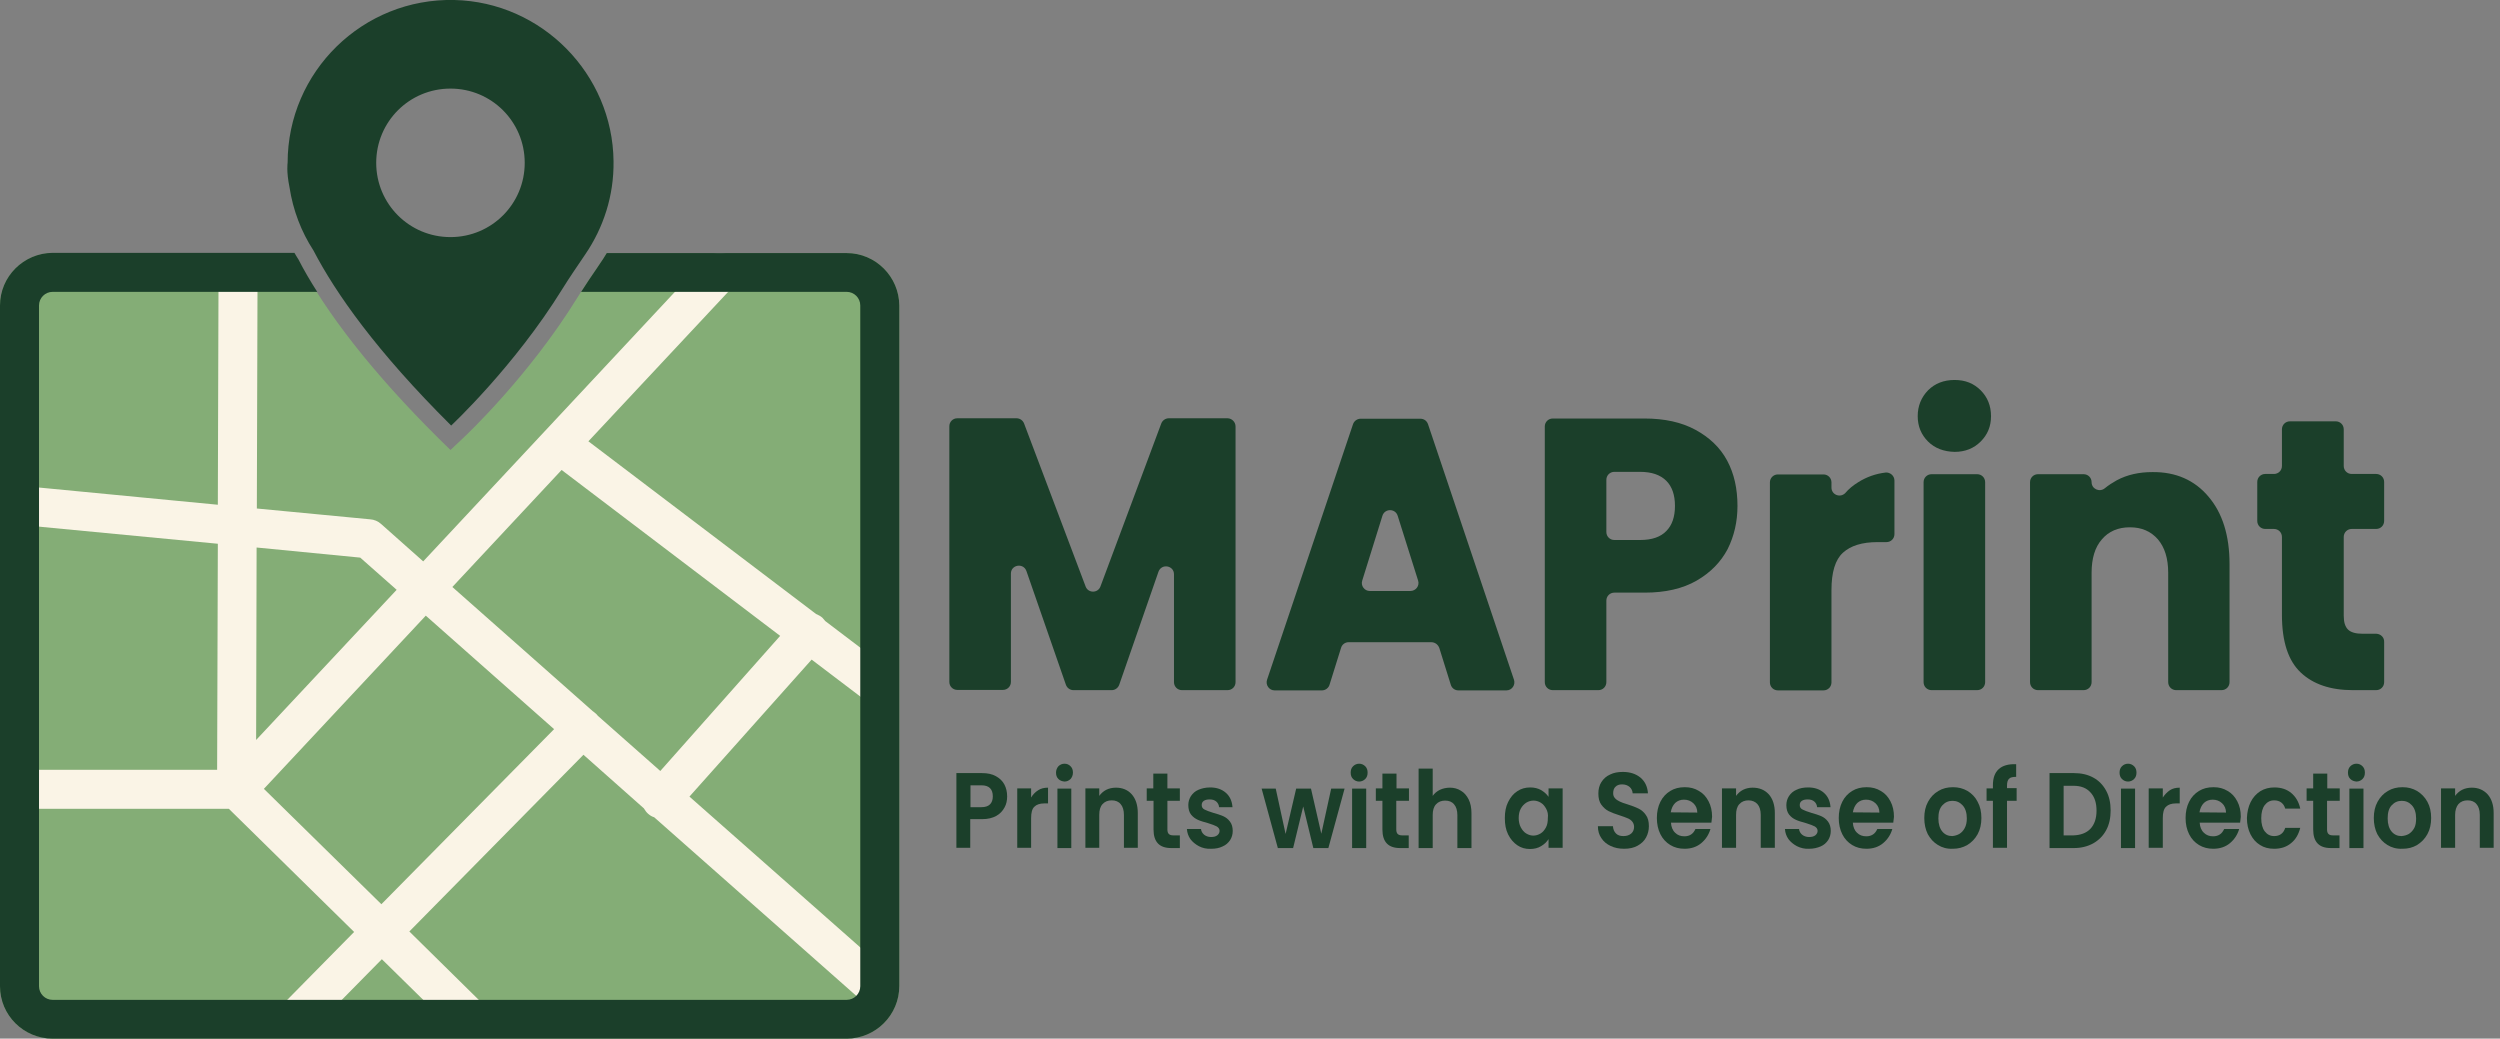 <?xml version="1.0" encoding="utf-8"?>
<!-- Generator: Adobe Illustrator 24.0.3, SVG Export Plug-In . SVG Version: 6.00 Build 0)  -->
<svg version="1.1" id="a" xmlns="http://www.w3.org/2000/svg" xmlns:xlink="http://www.w3.org/1999/xlink" x="0px" y="0px"
	 viewBox="0 0 1063.9 442" style="enable-background:new 0 0 1063.9 442;" xml:space="preserve">
<rect x="0" y="0" width="1063.9" height="442" fill="#808080" stroke="none"/>
<style type="text/css">
	.st0{fill:#84AD76;}
	.st1{fill:#FAF4E6;}
	.st2{fill:#1B3F2A;}
</style>
<path class="st0" d="M360.3,107.7H258.2c-1,1.6-2,3.3-3.1,4.8l-1,1.5c-2.9,4.2-5.9,8.6-8.6,13c-20.7,33.4-47.4,58.5-48.6,59.6
	l-5.2,4.9l-5.1-5c-27.7-27.5-47.8-53.1-59.8-76c-0.6-0.9-1.1-1.8-1.7-2.8H22.4C10,107.7,0,117.7,0,130v289.7C0,432,10,442,22.4,442
	h337.9c12.3,0,22.4-10,22.4-22.4V130C382.6,117.7,372.6,107.7,360.3,107.7L360.3,107.7z"/>
<path class="st1" d="M381.1,287l-29.9-22.7c-0.4-0.5-0.8-0.9-1.2-1.4c-0.8-0.7-1.7-1.2-2.7-1.6l-96.9-73.5l61.9-66.2
	c3.1-3.3,3-8.6-0.4-11.7c-3.3-3.1-8.6-3-11.7,0.4L180.1,238.9L162.2,223c-1.3-1.2-3-1.9-4.7-2l-48.2-4.6l0.3-99.8
	c0-4.6-16.6-4.6-16.6,0l-0.3,98.2l-84.2-8.1c-4.6-0.4-6.1,16.1-1.6,16.5l85.8,8.2l-0.3,96.2H7.8c-4.6,0-4.6,16.6,0,16.6h89.6
	l53.3,52.4l-32.6,33.1c-3.2,3.3,10.2,13.3,11.8,11.6l32.6-33.1l33.8,33.2c1.6,1.6,14.9-8.6,11.6-11.8l-33.7-33.2l74.1-75.2L274,344
	c0.5,0.8,1,1.6,1.8,2.3c0.8,0.7,1.6,1.2,2.6,1.5l89.3,78.9c1.6,1.4,3.5,2.1,5.5,2.1c2.3,0,4.6-1,6.2-2.8c3-3.4,2.7-8.7-0.7-11.7
	L293.4,339l52-58.3l25.7,19.5c1.5,1.1,3.3,1.7,5,1.7C378.6,301.9,384.7,289.8,381.1,287L381.1,287z M153.3,237.3l15.5,13.7
	l-59.8,63.9l0.2-81.9L153.3,237.3z M162.3,384.8l-50-49.1l68.9-73.7l54.6,48.3L162.3,384.8z M281,328.1l-26.6-23.5
	c-0.2-0.3-0.4-0.5-0.7-0.8c-0.5-0.5-1-0.8-1.5-1.2l-59.7-52.8l46.5-49.8l93,70.6L281,328.1L281,328.1z"/>
<path class="st2" d="M360.3,107.7H258.2c-1,1.6-2,3.3-3.1,4.8l-1,1.5c-2.3,3.3-4.6,6.8-6.8,10.2h113c3.2,0,5.8,2.6,5.8,5.8v289.7
	c0,3.2-2.6,5.8-5.8,5.8H22.4c-3.2,0-5.8-2.6-5.8-5.8V130c0-3.2,2.6-5.8,5.8-5.8h112.6c-3-4.7-5.7-9.3-8-13.8
	c-0.6-0.9-1.1-1.8-1.7-2.8H22.4C10,107.7,0,117.7,0,130v289.7C0,432,10,442,22.4,442h337.9c12.3,0,22.4-10,22.4-22.4V130
	C382.6,117.7,372.6,107.7,360.3,107.7L360.3,107.7z"/>
<path class="st2" d="M193.4,0c-39-0.9-71,30.5-71,69.3c0,0-0.6,3.5,0.8,10.4c1.5,9.8,5,18.9,10.2,26.9c9.4,18.1,26.8,42.9,58.6,74.5
	c0,0,26.9-25.1,47.3-58.1c3.1-5,6.5-9.9,9.8-14.8c7.7-11.3,12.2-24.9,12-39.6C260.7,31.5,230.6,0.9,193.4,0z M191.7,100.9
	c-17.5,0-31.6-14.1-31.6-31.6s14.1-31.6,31.6-31.6s31.6,14.1,31.6,31.6S209.2,100.9,191.7,100.9z"/>
<path class="st2" d="M525.8,181.5v108.8c0,1.9-1.5,3.4-3.4,3.4H503c-1.9,0-3.4-1.5-3.4-3.4v-45.9c0-3.8-5.3-4.7-6.6-1.1l-16.7,48.1
	c-0.5,1.4-1.8,2.3-3.2,2.3h-16.3c-1.4,0-2.7-0.9-3.2-2.3L436.8,243c-1.3-3.6-6.6-2.7-6.6,1.1v46.1c0,1.9-1.5,3.4-3.4,3.4h-19.4
	c-1.9,0-3.4-1.5-3.4-3.4V181.4c0-1.9,1.5-3.4,3.4-3.4h25.2c1.4,0,2.7,0.9,3.2,2.2l26.2,69.4c1.1,2.9,5.2,2.9,6.3,0l25.9-69.4
	c0.5-1.3,1.8-2.2,3.2-2.2h25.1C524.3,178.1,525.8,179.6,525.8,181.5L525.8,181.5z"/>
<path class="st2" d="M609.1,273.3h-35.2c-1.5,0-2.8,1-3.2,2.4l-4.9,15.7c-0.4,1.4-1.8,2.4-3.2,2.4h-20.2c-2.3,0-3.9-2.3-3.2-4.5
	l36.6-108.8c0.5-1.4,1.8-2.3,3.2-2.3h25.5c1.5,0,2.7,0.9,3.2,2.3l36.6,108.8c0.7,2.2-0.9,4.5-3.2,4.5h-20.5c-1.5,0-2.8-1-3.2-2.4
	l-4.9-15.7C611.9,274.2,610.6,273.3,609.1,273.3L609.1,273.3z M603.5,247.1l-8.7-27.6c-1-3.2-5.5-3.2-6.5,0l-8.6,27.6
	c-0.7,2.2,1,4.4,3.2,4.4h17.3C602.5,251.5,604.2,249.3,603.5,247.1L603.5,247.1z"/>
<path class="st2" d="M735.2,233.7c-2.9,5.5-7.3,10-13.2,13.4s-13.3,5.1-22.1,5.1h-12.9c-1.9,0-3.4,1.5-3.4,3.4v34.7
	c0,1.9-1.5,3.4-3.4,3.4h-19.4c-1.9,0-3.4-1.5-3.4-3.4V181.5c0-1.9,1.5-3.4,3.4-3.4h39c8.6,0,15.8,1.6,21.7,4.8S732,190.4,735,196
	c3,5.6,4.4,12,4.4,19.3C739.4,222,738,228.1,735.2,233.7L735.2,233.7z M709.1,226c2.5-2.5,3.7-6.1,3.7-10.7s-1.2-8.2-3.7-10.7
	c-2.5-2.5-6.2-3.8-11.2-3.8h-10.9c-1.9,0-3.4,1.5-3.4,3.4v22.2c0,1.9,1.5,3.4,3.4,3.4H698C703,229.8,706.7,228.5,709.1,226
	L709.1,226z"/>
<path class="st2" d="M790.8,205.2c3.5-2.2,7.4-3.6,11.6-4.1c2-0.2,3.8,1.4,3.8,3.4v22.8c0,1.9-1.5,3.4-3.4,3.4h-3.8
	c-6.5,0-11.4,1.5-14.7,4.5c-3.3,3-4.9,8.3-4.9,15.9v39.3c0,1.9-1.5,3.4-3.4,3.4h-19.4c-1.9,0-3.4-1.5-3.4-3.4v-85.1
	c0-1.9,1.5-3.4,3.4-3.4h19.4c1.9,0,3.4,1.5,3.4,3.4v2.2c0,3,3.6,4.5,5.8,2.4C786.8,208,788.7,206.5,790.8,205.2L790.8,205.2z"/>
<path class="st2" d="M820.5,187.9c-2.9-2.9-4.4-6.5-4.4-10.8s1.5-8,4.4-11c2.9-2.9,6.7-4.4,11.3-4.4c4.6,0,8.2,1.5,11.1,4.4
	c2.9,2.9,4.4,6.6,4.4,11s-1.5,7.9-4.4,10.8c-2.9,2.9-6.6,4.4-11.1,4.4C827.3,192.2,823.4,190.8,820.5,187.9z M844.8,205.2v85.1
	c0,1.9-1.5,3.4-3.4,3.4H822c-1.9,0-3.4-1.5-3.4-3.4v-85.1c0-1.9,1.5-3.4,3.4-3.4h19.4C843.3,201.8,844.8,203.3,844.8,205.2
	L844.8,205.2z"/>
<path class="st2" d="M939.8,211.3c6,7,9,16.6,9,28.7v50.3c0,1.9-1.5,3.4-3.4,3.4h-19.3c-1.9,0-3.4-1.5-3.4-3.4v-46.5
	c0-6.2-1.5-10.9-4.4-14.3c-3-3.4-6.9-5.1-11.9-5.1s-9,1.7-11.9,5.1c-3,3.4-4.4,8.2-4.4,14.3v46.5c0,1.9-1.5,3.4-3.4,3.4h-19.4
	c-1.9,0-3.4-1.5-3.4-3.4v-85.1c0-1.9,1.5-3.4,3.4-3.4h19.4c1.9,0,3.4,1.5,3.4,3.4l0,0c0,2.9,3.4,4.4,5.6,2.6
	c1.6-1.3,3.3-2.4,5.1-3.4c4.5-2.4,9.5-3.5,15.2-3.5C925.9,200.8,933.9,204.3,939.8,211.3L939.8,211.3z"/>
<path class="st2" d="M1014.6,273.2v17.1c0,1.9-1.5,3.4-3.4,3.4h-9.9c-9.5,0-16.9-2.5-22.2-7.5c-5.3-5-8-13.1-8-24.5v-33.2
	c0-1.9-1.5-3.4-3.4-3.4h-3.7c-1.9,0-3.4-1.5-3.4-3.4v-16.6c0-1.9,1.5-3.4,3.4-3.4h3.7c1.9,0,3.4-1.5,3.4-3.4v-15.6
	c0-1.9,1.5-3.4,3.4-3.4H994c1.9,0,3.4,1.5,3.4,3.4v15.6c0,1.9,1.5,3.4,3.4,3.4h10.4c1.9,0,3.4,1.5,3.4,3.4v16.6
	c0,1.9-1.5,3.4-3.4,3.4h-10.4c-1.9,0-3.4,1.5-3.4,3.4v33.5c0,2.8,0.6,4.7,1.8,5.9c1.2,1.2,3.3,1.8,6.1,1.8h6
	C1013.2,269.8,1014.7,271.3,1014.6,273.2L1014.6,273.2z"/>
<path class="st2" d="M427.5,343.6c-0.8,1.5-1.9,2.7-3.5,3.6c-1.6,0.9-3.6,1.4-6.1,1.4h-5v12.2H407V329h10.9c2.3,0,4.3,0.4,5.9,1.3
	c1.6,0.9,2.8,2,3.6,3.5c0.8,1.5,1.2,3.2,1.2,5.1C428.6,340.6,428.3,342.2,427.5,343.6L427.5,343.6z M421.3,342.3
	c0.8-0.8,1.2-1.9,1.2-3.4c0-3.1-1.6-4.7-4.8-4.7H413v9.3h4.7C419.3,343.5,420.5,343.1,421.3,342.3z"/>
<path class="st2" d="M441.8,336.3c1.2-0.8,2.6-1.1,4.2-1.1v6.7h-1.6c-1.9,0-3.3,0.5-4.2,1.4c-1,0.9-1.4,2.6-1.4,4.9v12.6h-5.9v-25.3
	h5.9v3.9C439.5,338.2,440.5,337.1,441.8,336.3L441.8,336.3z"/>
<path class="st2" d="M450.4,331.5c-0.7-0.7-1-1.6-1-2.7s0.4-2,1-2.7c0.7-0.7,1.6-1.1,2.6-1.1c1.1,0,1.9,0.4,2.6,1.1
	c0.7,0.7,1,1.6,1,2.7s-0.4,2-1,2.7c-0.7,0.7-1.6,1.1-2.6,1.1C452,332.5,451.1,332.2,450.4,331.5z M455.9,335.6v25.3H450v-25.3H455.9
	z"/>
<path class="st2" d="M481.6,338c1.7,1.9,2.6,4.6,2.6,8v14.8h-5.9v-14c0-2-0.5-3.6-1.4-4.6c-0.9-1.1-2.2-1.6-3.8-1.6
	c-1.6,0-2.9,0.5-3.9,1.6c-1,1.1-1.4,2.6-1.4,4.6v14h-5.9v-25.3h5.9v3.2c0.8-1.1,1.8-2,3-2.6c1.2-0.6,2.6-0.9,4.1-0.9
	C477.6,335.2,479.9,336.1,481.6,338L481.6,338z"/>
<path class="st2" d="M496.8,340.8v12.2c0,0.9,0.2,1.5,0.6,1.9s1,0.6,1.9,0.6h2.8v5.4h-3.7c-5,0-7.5-2.6-7.5-7.9v-12.2H488v-5.3h2.8
	v-6.3h6v6.3h5.3v5.3L496.8,340.8L496.8,340.8z"/>
<path class="st2" d="M510.2,360.1c-1.5-0.8-2.7-1.8-3.6-3c-0.9-1.3-1.4-2.7-1.5-4.3h6c0.1,1,0.6,1.8,1.3,2.4s1.8,1,2.9,1
	c1.2,0,2-0.2,2.7-0.7c0.6-0.5,1-1.1,1-1.9c0-0.8-0.4-1.4-1.2-1.9c-0.8-0.4-2-0.9-3.7-1.4c-1.8-0.5-3.2-0.9-4.3-1.4
	c-1.1-0.5-2.1-1.2-2.9-2.2c-0.8-1-1.2-2.4-1.2-4.1c0-1.4,0.4-2.7,1.1-3.8c0.8-1.2,1.8-2.1,3.2-2.7s3.1-1,5-1c2.8,0,5,0.8,6.7,2.3
	c1.7,1.5,2.6,3.5,2.8,6.1h-5.7c-0.1-1-0.5-1.8-1.2-2.4c-0.7-0.6-1.6-0.9-2.8-0.9c-1.1,0-1.9,0.2-2.5,0.6c-0.6,0.4-0.9,1-0.9,1.8
	c0,0.9,0.4,1.5,1.2,1.9c0.8,0.4,2,0.9,3.7,1.4c1.7,0.5,3.1,0.9,4.2,1.4c1.1,0.5,2.1,1.2,2.9,2.3c0.8,1,1.2,2.4,1.2,4
	c0,1.5-0.4,2.8-1.1,3.9c-0.8,1.2-1.8,2.1-3.2,2.7c-1.4,0.7-3,1-4.9,1C513.5,361.3,511.7,360.9,510.2,360.1L510.2,360.1z"/>
<path class="st2" d="M572.2,335.6l-6.9,25.3h-6.4l-4.3-17.7l-4.3,17.7h-6.5l-6.9-25.3h6l4.2,19.3l4.5-19.3h6.3l4.4,19.2l4.2-19.2
	H572.2L572.2,335.6z"/>
<path class="st2" d="M575.8,331.5c-0.7-0.7-1-1.6-1-2.7s0.3-2,1-2.7c0.7-0.7,1.6-1.1,2.6-1.1s1.9,0.4,2.6,1.1c0.7,0.7,1,1.6,1,2.7
	s-0.3,2-1,2.7c-0.7,0.7-1.6,1.1-2.6,1.1S576.5,332.2,575.8,331.5z M581.4,335.6v25.3h-6v-25.3H581.4z"/>
<path class="st2" d="M594.2,340.8v12.2c0,0.9,0.2,1.5,0.6,1.9s1,0.6,1.9,0.6h2.8v5.4h-3.7c-5,0-7.5-2.6-7.5-7.9v-12.2h-2.8v-5.3h2.8
	v-6.3h6v6.3h5.3v5.3L594.2,340.8L594.2,340.8z"/>
<path class="st2" d="M621.7,336.5c1.4,0.8,2.5,2.1,3.3,3.7c0.8,1.6,1.2,3.6,1.2,5.9v14.8h-6v-14c0-2-0.5-3.6-1.4-4.6
	c-0.9-1.1-2.2-1.6-3.8-1.6c-1.6,0-2.9,0.5-3.9,1.6c-1,1.1-1.4,2.6-1.4,4.6v14h-6v-33.8h6v11.6c0.8-1.1,1.8-2,3.1-2.6
	c1.3-0.6,2.7-0.9,4.3-0.9C618.7,335.2,620.3,335.6,621.7,336.5L621.7,336.5z"/>
<path class="st2" d="M641.8,341.3c1-2,2.2-3.5,3.9-4.6c1.6-1.1,3.5-1.6,5.5-1.6c1.8,0,3.3,0.4,4.6,1.1c1.3,0.8,2.4,1.7,3.2,2.9v-3.6
	h6v25.3h-6v-3.7c-0.8,1.2-1.8,2.2-3.2,3c-1.3,0.8-2.9,1.2-4.7,1.2c-2,0-3.8-0.5-5.4-1.6c-1.6-1.1-2.9-2.6-3.9-4.6
	c-1-2-1.4-4.3-1.4-6.9C640.4,345.5,640.8,343.3,641.8,341.3L641.8,341.3z M658,344.2c-0.6-1.1-1.3-2-2.3-2.6c-1-0.6-2-0.9-3.1-0.9
	c-1.1,0-2.1,0.3-3.1,0.9c-0.9,0.6-1.7,1.4-2.3,2.5c-0.6,1.1-0.9,2.4-0.9,4c0,1.5,0.3,2.9,0.9,4c0.6,1.1,1.3,2,2.3,2.6
	c1,0.6,2,0.9,3,0.9c1.1,0,2.1-0.3,3.1-0.9c1-0.6,1.7-1.5,2.3-2.6c0.6-1.1,0.8-2.4,0.8-4C658.9,346.6,658.6,345.3,658,344.2
	L658,344.2z"/>
<path class="st2" d="M685.4,360c-1.7-0.8-3-1.9-3.9-3.3c-1-1.4-1.5-3.1-1.5-5.1h6.4c0.1,1.3,0.5,2.3,1.3,3.1
	c0.8,0.8,1.8,1.1,3.2,1.1s2.5-0.4,3.3-1.1c0.8-0.7,1.2-1.7,1.2-2.8c0-0.9-0.3-1.7-0.8-2.3s-1.2-1.1-2-1.4c-0.8-0.4-1.9-0.7-3.3-1.2
	c-1.9-0.6-3.5-1.2-4.7-1.8c-1.2-0.6-2.2-1.5-3.1-2.7c-0.9-1.2-1.3-2.8-1.3-4.8c0-1.9,0.4-3.5,1.3-4.9c0.9-1.4,2.1-2.5,3.7-3.2
	c1.6-0.8,3.4-1.1,5.4-1.1c3.1,0,5.5,0.8,7.5,2.4c1.9,1.6,3,3.8,3.2,6.7h-6.5c-0.1-1.1-0.5-2-1.3-2.7c-0.8-0.7-1.9-1.1-3.2-1.1
	c-1.2,0-2.1,0.3-2.8,1c-0.7,0.6-1,1.6-1,2.8c0,0.9,0.3,1.6,0.8,2.1c0.5,0.6,1.2,1,2,1.4s1.9,0.8,3.3,1.2c1.9,0.6,3.5,1.2,4.7,1.8
	c1.2,0.6,2.3,1.5,3.1,2.7c0.9,1.2,1.3,2.8,1.3,4.8c0,1.7-0.4,3.3-1.2,4.8c-0.8,1.5-2,2.6-3.6,3.5c-1.6,0.9-3.5,1.3-5.7,1.3
	C688.9,361.2,687.1,360.8,685.4,360L685.4,360z"/>
<path class="st2" d="M728.3,350.1h-17.2c0.1,1.8,0.7,3.3,1.8,4.3c1,1,2.3,1.5,3.9,1.5c2.2,0,3.8-1,4.7-3.1h6.4c-0.7,2.4-2,4.4-3.9,6
	c-1.9,1.6-4.3,2.4-7.1,2.4c-2.3,0-4.3-0.5-6.1-1.6c-1.8-1.1-3.2-2.6-4.2-4.6c-1-2-1.5-4.3-1.5-6.9c0-2.6,0.5-4.9,1.5-6.9
	c1-2,2.4-3.5,4.2-4.6c1.8-1.1,3.8-1.6,6.2-1.6c2.3,0,4.2,0.5,6,1.6c1.8,1,3.1,2.5,4.1,4.4s1.5,4.1,1.5,6.6
	C728.5,348.6,728.4,349.4,728.3,350.1L728.3,350.1z M722.3,345.8c0-1.6-0.6-3-1.7-4c-1.1-1-2.4-1.5-4-1.5c-1.5,0-2.7,0.5-3.7,1.4
	c-1,1-1.6,2.3-1.9,4L722.3,345.8L722.3,345.8z"/>
<path class="st2" d="M752.7,338c1.7,1.9,2.6,4.6,2.6,8v14.8h-6v-14c0-2-0.5-3.6-1.4-4.6s-2.2-1.6-3.8-1.6s-2.9,0.5-3.9,1.6
	c-1,1.1-1.4,2.6-1.4,4.6v14h-6v-25.3h6v3.2c0.8-1.1,1.8-2,3-2.6c1.2-0.6,2.6-0.9,4-0.9C748.7,335.2,750.9,336.1,752.7,338L752.7,338
	z"/>
<path class="st2" d="M764.7,360.1c-1.5-0.8-2.7-1.8-3.6-3c-0.9-1.3-1.4-2.7-1.5-4.3h6c0.1,1,0.6,1.8,1.3,2.4s1.8,1,2.9,1
	c1.2,0,2-0.2,2.7-0.7c0.6-0.5,1-1.1,1-1.9c0-0.8-0.4-1.4-1.2-1.9c-0.8-0.4-2-0.9-3.7-1.4c-1.8-0.5-3.2-0.9-4.3-1.4
	c-1.1-0.5-2.1-1.2-2.9-2.2c-0.8-1-1.2-2.4-1.2-4.1c0-1.4,0.4-2.7,1.1-3.8c0.8-1.2,1.8-2.1,3.2-2.7c1.4-0.7,3.1-1,5-1
	c2.8,0,5,0.8,6.7,2.3c1.7,1.5,2.6,3.5,2.8,6.1h-5.7c-0.1-1-0.5-1.8-1.2-2.4c-0.7-0.6-1.6-0.9-2.8-0.9c-1.1,0-1.9,0.2-2.5,0.6
	c-0.6,0.4-0.9,1-0.9,1.8c0,0.9,0.4,1.5,1.2,1.9s2,0.9,3.7,1.4c1.7,0.5,3.1,0.9,4.2,1.4c1.1,0.5,2.1,1.2,2.9,2.3c0.8,1,1.2,2.4,1.2,4
	c0,1.5-0.4,2.8-1.1,3.9c-0.8,1.2-1.8,2.1-3.2,2.7c-1.4,0.6-3,1-4.9,1C768,361.3,766.3,360.9,764.7,360.1L764.7,360.1z"/>
<path class="st2" d="M805.7,350.1h-17.2c0.1,1.8,0.7,3.3,1.8,4.3c1,1,2.3,1.5,3.9,1.5c2.2,0,3.8-1,4.7-3.1h6.4c-0.7,2.4-2,4.4-3.9,6
	c-1.9,1.6-4.3,2.4-7.1,2.4c-2.3,0-4.3-0.5-6.1-1.6c-1.8-1.1-3.2-2.6-4.2-4.6c-1-2-1.5-4.3-1.5-6.9c0-2.6,0.5-4.9,1.5-6.9
	c1-2,2.4-3.5,4.2-4.6c1.8-1.1,3.8-1.6,6.2-1.6c2.3,0,4.2,0.5,6,1.6c1.8,1,3.1,2.5,4.1,4.4s1.5,4.1,1.5,6.6
	C805.9,348.6,805.8,349.4,805.7,350.1L805.7,350.1z M799.8,345.8c0-1.6-0.6-3-1.7-4c-1.1-1-2.4-1.5-4-1.5c-1.5,0-2.7,0.5-3.7,1.4
	c-1,1-1.6,2.3-1.9,4L799.8,345.8L799.8,345.8z"/>
<path class="st2" d="M824.7,359.6c-1.8-1.1-3.2-2.6-4.3-4.6c-1-2-1.5-4.3-1.5-6.9c0-2.6,0.5-4.9,1.6-6.9c1.1-2,2.5-3.5,4.4-4.6
	c1.8-1.1,3.9-1.6,6.2-1.6c2.3,0,4.3,0.5,6.2,1.6c1.8,1.1,3.3,2.6,4.3,4.6c1.1,2,1.6,4.3,1.6,6.9c0,2.6-0.5,4.9-1.6,6.9
	c-1.1,2-2.6,3.5-4.4,4.6c-1.9,1.1-3.9,1.6-6.2,1.6C828.5,361.3,826.5,360.7,824.7,359.6L824.7,359.6z M833.8,354.9
	c1-0.6,1.7-1.4,2.3-2.5c0.6-1.1,0.9-2.5,0.9-4.1c0-2.4-0.6-4.3-1.8-5.6c-1.2-1.3-2.6-1.9-4.3-1.9c-1.7,0-3.1,0.6-4.3,1.9
	c-1.2,1.3-1.7,3.1-1.7,5.6c0,2.4,0.6,4.3,1.7,5.6c1.1,1.3,2.5,1.9,4.2,1.9C831.9,355.7,832.9,355.4,833.8,354.9L833.8,354.9z"/>
<path class="st2" d="M858.2,340.8h-4.1v20h-6v-20h-2.7v-5.3h2.7v-1.3c0-3.1,0.8-5.4,2.5-6.9c1.6-1.5,4.1-2.2,7.4-2.1v5.4
	c-1.4,0-2.5,0.2-3,0.8c-0.6,0.5-0.9,1.5-0.9,3v1h4.1V340.8L858.2,340.8z"/>
<path class="st2" d="M890.8,330.9c2.4,1.3,4.2,3.2,5.5,5.6c1.3,2.4,1.9,5.2,1.9,8.4c0,3.2-0.6,6-1.9,8.4c-1.3,2.4-3.1,4.2-5.5,5.6
	c-2.4,1.3-5.1,2-8.2,2h-10.4V329h10.4C885.7,329,888.4,329.6,890.8,330.9L890.8,330.9z M889.6,352.7c1.7-1.8,2.6-4.4,2.6-7.7
	c0-3.3-0.8-5.9-2.6-7.8c-1.7-1.9-4.1-2.8-7.2-2.8h-4.2v21.1h4.2C885.4,355.4,887.9,354.5,889.6,352.7L889.6,352.7z"/>
<path class="st2" d="M903,331.5c-0.7-0.7-1-1.6-1-2.7s0.3-2,1-2.7c0.7-0.7,1.6-1.1,2.6-1.1s1.9,0.4,2.6,1.1c0.7,0.7,1,1.6,1,2.7
	s-0.3,2-1,2.7c-0.7,0.7-1.6,1.1-2.6,1.1S903.7,332.2,903,331.5z M908.6,335.6v25.3h-6v-25.3H908.6z"/>
<path class="st2" d="M923.4,336.3c1.2-0.8,2.6-1.1,4.2-1.1v6.7H926c-1.9,0-3.3,0.5-4.2,1.4c-1,0.9-1.4,2.6-1.4,4.9v12.6h-6v-25.3h6
	v3.9C921.2,338.2,922.2,337.1,923.4,336.3L923.4,336.3z"/>
<path class="st2" d="M953.3,350.1h-17.2c0.1,1.8,0.7,3.3,1.8,4.3c1,1,2.3,1.5,3.9,1.5c2.2,0,3.8-1,4.7-3.1h6.4c-0.7,2.4-2,4.4-3.9,6
	c-1.9,1.6-4.3,2.4-7.1,2.4c-2.3,0-4.3-0.5-6.1-1.6c-1.8-1.1-3.2-2.6-4.2-4.6c-1-2-1.5-4.3-1.5-6.9c0-2.6,0.5-4.9,1.5-6.9
	c1-2,2.4-3.5,4.2-4.6c1.8-1.1,3.8-1.6,6.2-1.6c2.3,0,4.2,0.5,6,1.6c1.8,1,3.1,2.5,4.1,4.4s1.5,4.1,1.5,6.6
	C953.5,348.6,953.4,349.4,953.3,350.1L953.3,350.1z M947.3,345.8c0-1.6-0.6-3-1.7-4c-1.1-1-2.4-1.5-4-1.5c-1.5,0-2.7,0.5-3.7,1.4
	c-1,1-1.6,2.3-1.9,4L947.3,345.8L947.3,345.8z"/>
<path class="st2" d="M957.8,341.3c1-2,2.4-3.5,4.1-4.6c1.8-1.1,3.8-1.6,6-1.6c2.9,0,5.3,0.8,7.2,2.4c1.9,1.6,3.2,3.8,3.8,6.6h-6.4
	c-0.3-1.1-0.9-2-1.7-2.6s-1.8-0.9-3-0.9c-1.7,0-3,0.7-4,2c-1,1.3-1.5,3.2-1.5,5.6c0,2.4,0.5,4.3,1.5,5.6c1,1.3,2.3,2,4,2
	c2.4,0,4-1.2,4.7-3.5h6.4c-0.7,2.7-1.9,4.9-3.9,6.5c-1.9,1.6-4.3,2.4-7.2,2.4c-2.3,0-4.3-0.5-6-1.6c-1.8-1.1-3.1-2.6-4.1-4.6
	c-1-2-1.5-4.3-1.5-6.9C956.3,345.6,956.8,343.3,957.8,341.3L957.8,341.3z"/>
<path class="st2" d="M990.3,340.8v12.2c0,0.9,0.2,1.5,0.6,1.9s1,0.6,1.9,0.6h2.8v5.4h-3.7c-5,0-7.5-2.6-7.5-7.9v-12.2h-2.8v-5.3h2.8
	v-6.3h6v6.3h5.3v5.3L990.3,340.8L990.3,340.8z"/>
<path class="st2" d="M1000.2,331.5c-0.7-0.7-1-1.6-1-2.7s0.3-2,1-2.7c0.7-0.7,1.6-1.1,2.6-1.1c1.1,0,1.9,0.4,2.6,1.1
	c0.7,0.7,1,1.6,1,2.7s-0.3,2-1,2.7c-0.7,0.7-1.6,1.1-2.6,1.1C1001.8,332.5,1000.9,332.2,1000.2,331.5z M1005.8,335.6v25.3h-6v-25.3
	H1005.8z"/>
<path class="st2" d="M1016,359.6c-1.8-1.1-3.2-2.6-4.3-4.6c-1-2-1.5-4.3-1.5-6.9c0-2.6,0.5-4.9,1.6-6.9c1.1-2,2.5-3.5,4.4-4.6
	c1.8-1.1,3.9-1.6,6.2-1.6s4.3,0.5,6.2,1.6c1.8,1.1,3.3,2.6,4.4,4.6c1.1,2,1.6,4.3,1.6,6.9c0,2.6-0.5,4.9-1.6,6.9
	c-1.1,2-2.6,3.5-4.4,4.6c-1.8,1.1-3.9,1.6-6.2,1.6C1019.8,361.3,1017.8,360.7,1016,359.6L1016,359.6z M1025.1,354.9
	c0.9-0.6,1.7-1.4,2.3-2.5c0.6-1.1,0.8-2.5,0.8-4.1c0-2.4-0.6-4.3-1.8-5.6c-1.2-1.3-2.6-1.9-4.3-1.9c-1.7,0-3.1,0.6-4.3,1.9
	c-1.2,1.3-1.7,3.1-1.7,5.6c0,2.4,0.6,4.3,1.7,5.6c1.1,1.3,2.5,1.9,4.2,1.9C1023.2,355.7,1024.2,355.4,1025.1,354.9L1025.1,354.9z"/>
<path class="st2" d="M1058.6,338c1.7,1.9,2.6,4.6,2.6,8v14.8h-5.9v-14c0-2-0.5-3.6-1.4-4.6c-0.9-1.1-2.2-1.6-3.8-1.6
	s-2.9,0.5-3.9,1.6c-0.9,1.1-1.4,2.6-1.4,4.6v14h-6v-25.3h6v3.2c0.8-1.1,1.8-2,3-2.6c1.2-0.6,2.6-0.9,4.1-0.9
	C1054.6,335.2,1056.8,336.1,1058.6,338L1058.6,338z"/>
</svg>
